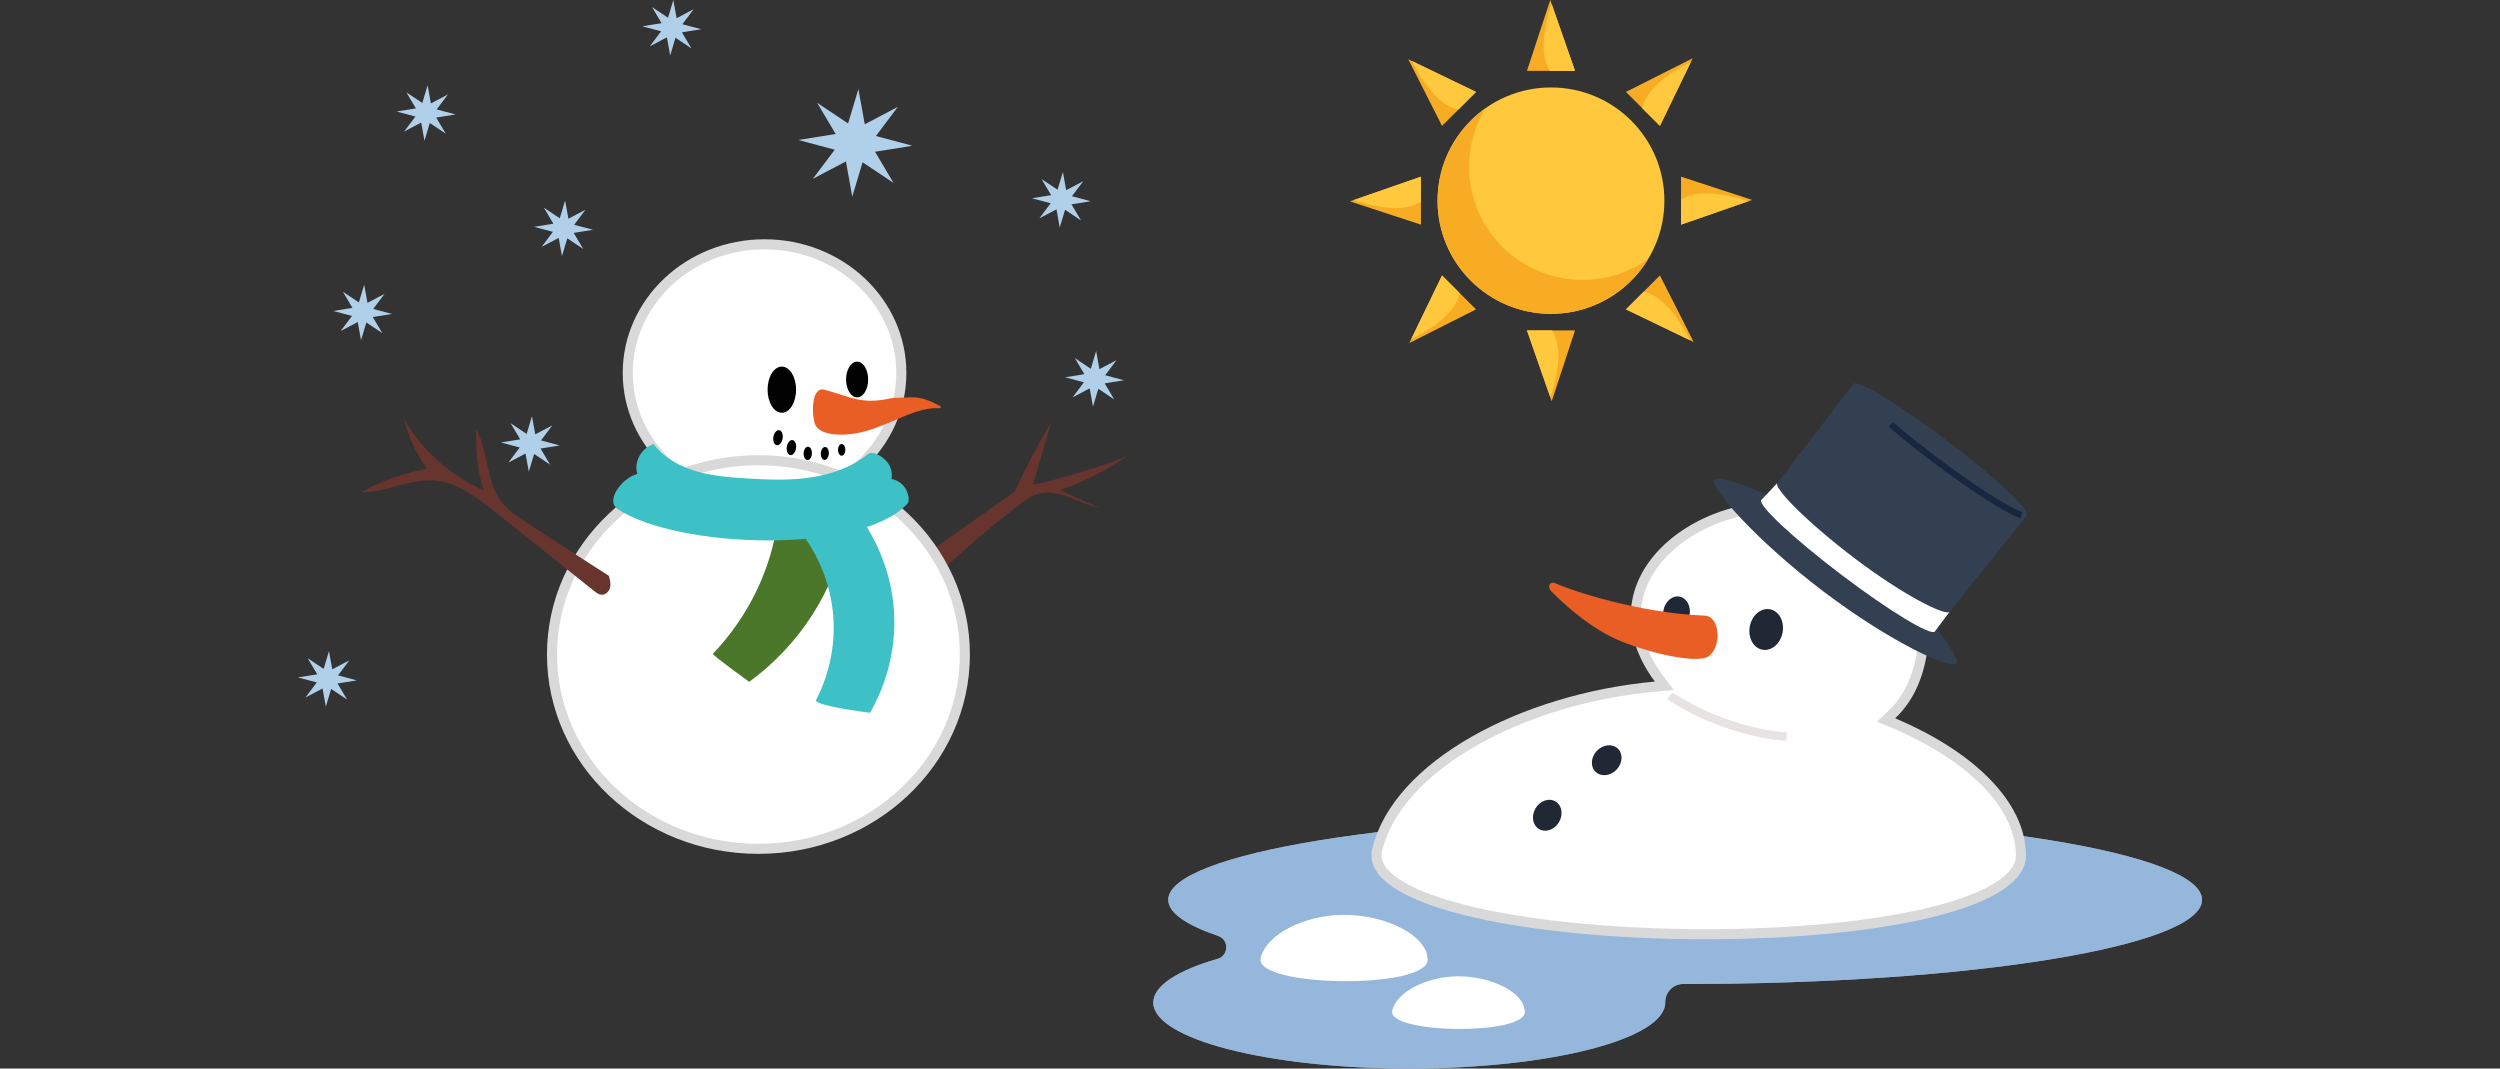 <svg width="248" height="106" viewBox="0 0 248 106" fill="none" xmlns="http://www.w3.org/2000/svg">
<rect x="0" y="0" width="248" height="106" fill="#333333" stroke="none"/>
<g clip-path="url(#clip0_7093_4175)">
<path d="M102.466 48.088C103.074 46.018 103.682 43.947 104.29 41.877C102.953 44.106 101.743 46.402 100.666 48.752C97.701 50.85 94.737 52.948 91.773 55.047C91.148 55.49 90.461 56.047 90.475 56.782C90.488 57.521 91.393 58.112 92.132 57.863C94.958 55.091 97.964 52.481 101.127 50.054C101.671 49.638 102.235 49.216 102.903 49.014C103.934 48.704 105.06 48.958 106.068 49.328C107.076 49.7 108.05 50.188 109.117 50.364C107.77 49.861 106.461 49.268 105.203 48.595C107.641 47.742 109.949 46.559 112.033 45.091C110.337 46.036 103.984 47.841 102.466 48.088Z" fill="#67352E"/>
<path d="M75.843 24.236C83.365 24.236 89.412 29.977 89.412 36.998C89.412 44.019 83.365 49.76 75.843 49.76C68.321 49.76 62.274 44.018 62.274 36.998C62.275 29.977 68.321 24.236 75.843 24.236Z" fill="white" stroke="#D9D9D9"/>
<path d="M75.237 45.653C86.575 45.653 95.715 54.311 95.715 64.929C95.715 75.546 86.575 84.203 75.237 84.203C63.899 84.203 54.759 75.546 54.759 64.929C54.759 54.311 63.899 45.654 75.237 45.653Z" fill="white" stroke="#D9D9D9"/>
<path d="M60.395 57.116C60.504 57.497 60.612 57.896 60.523 58.28C60.433 58.664 60.077 59.025 59.661 58.996C59.387 58.976 59.157 58.801 58.948 58.633C55.644 55.993 52.341 53.355 49.037 50.715C47.264 49.3 45.32 47.814 43.001 47.666C40.57 47.509 38.269 48.871 35.833 48.834C37.837 47.703 40.058 46.914 42.354 46.517C41.29 45.008 40.515 43.317 40.078 41.551C41.82 44.642 44.65 47.177 48.013 48.658C47.29 46.72 47.248 44.626 47.215 42.572C48.527 44.879 48.167 47.895 49.886 49.952C50.49 50.675 51.305 51.212 52.106 51.739C54.851 53.541 57.598 55.344 60.395 57.116Z" fill="#67352E"/>
<path d="M81.815 38.664C80.354 38.259 80.556 41.501 80.869 42.126C81.319 43.028 82.704 43.15 83.76 43.112C85.549 43.049 87.091 42.388 88.726 41.703C90.171 41.097 91.662 40.402 93.195 40.5C93.327 40.508 93.378 40.344 93.264 40.282C92.334 39.779 91.34 39.345 90.285 39.418C89.737 39.455 88.776 39.415 88.242 39.533C85.473 40.145 84.339 39.366 81.817 38.666L81.815 38.664Z" fill="#E95E25"/>
<path d="M77.557 40.946C78.338 40.946 78.971 39.921 78.971 38.656C78.971 37.391 78.338 36.366 77.557 36.366C76.776 36.366 76.144 37.391 76.144 38.656C76.144 39.921 76.776 40.946 77.557 40.946Z" fill="#010101"/>
<path d="M85.026 39.421C85.63 39.421 86.121 38.627 86.121 37.648C86.121 36.669 85.63 35.876 85.026 35.876C84.421 35.876 83.931 36.669 83.931 37.648C83.931 38.627 84.421 39.421 85.026 39.421Z" fill="#010101"/>
<path d="M83.495 45.206C83.695 45.206 83.857 44.945 83.857 44.624C83.857 44.304 83.695 44.044 83.495 44.044C83.294 44.044 83.132 44.304 83.132 44.624C83.132 44.945 83.294 45.206 83.495 45.206Z" fill="#010101"/>
<path d="M82.219 45C82.239 44.646 82.077 44.35 81.858 44.339C81.639 44.328 81.446 44.606 81.426 44.961C81.406 45.316 81.568 45.612 81.787 45.623C82.006 45.633 82.199 45.355 82.219 45Z" fill="#010101"/>
<path d="M80.541 44.989C80.556 44.622 80.385 44.317 80.159 44.309C79.932 44.3 79.735 44.591 79.72 44.958C79.704 45.326 79.876 45.63 80.103 45.639C80.329 45.647 80.526 45.356 80.541 44.989Z" fill="#010101"/>
<path d="M78.969 44.452C79.021 44.039 78.858 43.68 78.603 43.651C78.348 43.623 78.099 43.934 78.046 44.348C77.994 44.761 78.158 45.119 78.412 45.148C78.667 45.177 78.916 44.865 78.969 44.452Z" fill="#010101"/>
<path d="M77.638 43.484C77.702 43.073 77.549 42.712 77.293 42.676C77.039 42.64 76.781 42.946 76.717 43.358C76.653 43.769 76.806 44.131 77.062 44.166C77.316 44.202 77.575 43.896 77.638 43.484Z" fill="#010101"/>
<path d="M83.897 52.817C82.764 58.635 79.286 64.02 74.32 67.638C74.32 67.638 70.779 65.088 70.714 64.856C74.253 61.165 76.541 56.426 77.167 51.485C79.391 51.661 81.616 51.835 83.899 52.817H83.897Z" fill="#4A7729"/>
<path d="M84.439 50.138C86.834 52.997 88.317 56.525 88.646 60.156C88.976 63.785 88.153 67.503 86.309 70.704C86.309 70.704 81.159 70.084 80.927 69.49C82.369 66.733 82.958 63.585 82.602 60.529C82.246 57.473 80.95 54.52 78.907 52.123C80.836 51.889 82.709 51.257 84.437 50.138H84.439Z" fill="#3DC1C7"/>
<path d="M86.098 45.045C84.504 46.353 82.438 47.069 80.351 47.372C78.262 47.675 76.133 47.59 74.025 47.458C72.323 47.352 70.605 47.213 68.979 46.723C67.352 46.234 65.807 45.364 64.83 44.044C63.606 44.454 62.857 45.836 63.221 47.011C61.717 47.41 60.003 49.659 61.281 50.505C67.157 54.398 85.269 55.065 90.008 49.976C90.283 49.681 90.093 48.879 89.798 48.419C89.502 47.956 88.997 47.619 88.436 47.514C88.562 46.853 88.339 46.142 87.85 45.654C87.362 45.165 86.507 44.708 86.098 45.043V45.045Z" fill="#3DC1C7"/>
<path d="M105.658 37.426L107.525 37.924L106.403 39.418L108.097 38.525L108.424 40.329L108.953 38.567L110.535 39.627L109.587 38.029L111.502 37.722L109.634 37.224L110.756 35.732L109.063 36.623L108.736 34.821L108.207 36.581L106.625 35.523L107.573 37.12L105.658 37.426Z" fill="#B0D0EA"/>
<path d="M102.36 19.668L104.227 20.166L103.105 21.659L104.8 20.766L105.126 22.57L105.654 20.808L107.237 21.868L106.289 20.27L108.203 19.963L106.336 19.465L107.458 17.973L105.765 18.865L105.439 17.062L104.909 18.822L103.326 17.765L104.274 19.361L102.36 19.668Z" fill="#B0D0EA"/>
<path d="M63.716 2.608L65.583 3.105L64.461 4.597L66.156 3.704L66.482 5.508L67.01 3.748L68.593 4.806L67.647 3.208L69.559 2.901L67.692 2.403L68.814 0.911L67.121 1.805L66.795 0L66.267 1.76L64.682 0.703L65.63 2.299L63.716 2.608Z" fill="#B0D0EA"/>
<path d="M52.981 22.501L54.848 22.999L53.726 24.491L55.422 23.599L55.747 25.401L56.275 23.641L57.858 24.699L56.91 23.103L58.825 22.796L56.957 22.298L58.079 20.804L56.386 21.698L56.058 19.893L55.53 21.655L53.947 20.596L54.895 22.194L52.981 22.501Z" fill="#B0D0EA"/>
<path d="M49.691 43.892L51.558 44.39L50.436 45.882L52.132 44.99L52.457 46.793L52.985 45.033L54.568 46.091L53.622 44.494L55.534 44.188L53.667 43.69L54.789 42.196L53.096 43.089L52.77 41.285L52.242 43.047L50.657 41.987L51.605 43.585L49.691 43.892Z" fill="#B0D0EA"/>
<path d="M29.556 67.199L31.423 67.697L30.301 69.191L31.995 68.297L32.322 70.102L32.85 68.34L34.433 69.399L33.485 67.801L35.4 67.494L33.532 66.996L34.654 65.504L32.959 66.396L32.633 64.593L32.105 66.353L30.523 65.296L31.471 66.892L29.556 67.199Z" fill="#B0D0EA"/>
<path d="M33.049 30.848L34.916 31.346L33.794 32.838L35.488 31.947L35.813 33.749L36.342 31.989L37.926 33.047L36.978 31.45L38.893 31.144L37.023 30.646L38.147 29.152L36.452 30.045L36.127 28.241L35.598 30.003L34.016 28.943L34.962 30.541L33.049 30.848Z" fill="#B0D0EA"/>
<path d="M39.343 11.061L41.21 11.559L40.088 13.051L41.782 12.157L42.107 13.962L42.635 12.202L44.22 13.259L43.272 11.663L45.187 11.354L43.317 10.857L44.441 9.365L42.746 10.258L42.42 8.454L41.892 10.214L40.309 9.156L41.255 10.754L39.343 11.061Z" fill="#B0D0EA"/>
<path d="M79.186 13.886L82.808 14.851L80.63 17.742L83.915 16.014L84.546 19.508L85.57 16.096L88.637 18.146L86.804 15.053L90.51 14.458L86.891 13.493L89.066 10.598L85.784 12.33L85.153 8.833L84.13 12.248L81.058 10.194L82.896 13.291L79.186 13.886Z" fill="#B0D0EA"/>
<path d="M120.793 95.114C121.91 94.788 121.94 93.222 120.838 92.845C117.667 91.76 115.89 90.545 115.89 89.262C115.89 84.65 138.848 80.911 167.167 80.911C195.486 80.911 218.444 84.65 218.444 89.262C218.444 93.874 195.486 97.612 167.167 97.612C167.101 97.612 167.036 97.612 166.969 97.612C165.965 97.612 165.178 98.436 165.19 99.435C165.19 99.442 165.19 99.447 165.19 99.454C165.19 103.07 153.822 106 139.798 106C125.774 106 114.406 103.07 114.406 99.454C114.406 97.788 116.819 96.268 120.793 95.112V95.114Z" fill="white"/>
<path opacity="0.5" d="M120.793 95.114C121.91 94.788 121.94 93.222 120.838 92.845C117.667 91.76 115.89 90.545 115.89 89.262C115.89 84.65 138.848 80.911 167.167 80.911C195.486 80.911 218.444 84.65 218.444 89.262C218.444 93.874 195.486 97.612 167.167 97.612C167.101 97.612 167.036 97.612 166.969 97.612C165.965 97.612 165.178 98.436 165.19 99.435C165.19 99.442 165.19 99.447 165.19 99.454C165.19 103.07 153.822 106 139.798 106C125.774 106 114.406 103.07 114.406 99.454C114.406 97.788 116.819 96.268 120.793 95.112V95.114Z" fill="#2A71B9"/>
<path d="M167.988 52.516C170.946 50.799 174.626 49.981 178.002 50.456C181.599 50.961 185.074 52.962 187.487 55.689C189.901 58.417 191.207 61.815 190.591 65.11C190.097 67.747 189.035 69.592 187.66 70.887L187.103 71.413L187.808 71.711C191.592 73.316 194.767 75.337 196.992 77.598C199.217 79.86 200.463 82.332 200.477 84.854C200.483 86.033 199.635 87.16 197.844 88.199C196.071 89.228 193.501 90.09 190.376 90.773C184.133 92.138 175.807 92.761 167.547 92.665C159.286 92.568 151.13 91.753 145.228 90.257C142.271 89.508 139.923 88.598 138.411 87.553C136.898 86.508 136.343 85.426 136.617 84.291V84.29C137.619 80.142 141.184 76.397 146.221 73.525C151.245 70.66 157.659 68.708 164.209 68.109L165.101 68.027L164.563 67.31C162.843 65.02 161.963 62.399 162.375 59.818C162.855 56.814 165.027 54.235 167.988 52.516Z" fill="white" stroke="#D9D9D9"/>
<path d="M125.061 95.034C124.355 97.956 141.638 98.178 141.621 95.206C141.609 92.803 137.495 90.727 133.232 90.755C129.517 90.779 125.65 92.596 125.059 95.034H125.061Z" fill="white"/>
<path d="M138.111 100.248C137.55 102.567 151.272 102.744 151.26 100.385C151.249 98.478 147.985 96.83 144.599 96.85C141.649 96.869 138.579 98.313 138.111 100.248Z" fill="white"/>
<path d="M176.831 62.749C177.039 61.642 176.48 60.608 175.582 60.44C174.684 60.273 173.788 61.034 173.58 62.141C173.372 63.248 173.931 64.282 174.829 64.45C175.726 64.618 176.623 63.857 176.831 62.749Z" fill="#202836"/>
<path d="M167.605 61.024C167.771 60.141 167.325 59.317 166.609 59.183C165.893 59.049 165.179 59.656 165.013 60.539C164.847 61.422 165.293 62.246 166.009 62.38C166.725 62.514 167.44 61.907 167.605 61.024Z" fill="#202836"/>
<path d="M153.922 58.692C153.428 58.191 153.718 57.575 154.405 57.901C155.804 58.564 162.578 60.823 169.077 61.068C170.67 61.128 170.784 64.105 169.551 65.071C168.319 66.04 162.261 64.436 159.69 63.104C157.164 61.796 154.977 59.763 153.922 58.692Z" fill="#E95E25"/>
<path d="M174.836 73.179C175.592 73.32 176.379 73.429 177.191 73.494L177.258 72.659C170.87 72.144 165.941 68.719 165.893 68.684L165.408 69.368C165.589 69.497 169.423 72.166 174.836 73.177V73.179Z" fill="#E8E2E2"/>
<path d="M201.076 51.131C201.45 50.639 197.901 47.321 193.148 43.719C188.395 40.118 184.239 37.597 183.864 38.089C183.49 38.581 187.04 41.899 191.793 45.5C196.546 49.102 200.702 51.623 201.076 51.131Z" fill="#324052"/>
<path d="M194.068 65.802C193.547 66.487 187.504 63.688 180.882 58.671C174.259 53.654 169.565 48.319 170.086 47.633C170.608 46.947 176.98 49.196 183.603 54.212C190.225 59.229 194.59 65.116 194.068 65.802Z" fill="#324052"/>
<path d="M183.86 38.08L174.366 50.453L191.693 62.818L201.072 51.12L183.86 38.08Z" fill="#324052"/>
<path d="M191.941 62.639C191.567 63.132 187.411 60.612 182.657 57.009C177.904 53.408 174.354 50.09 174.727 49.598L176.308 47.918C175.934 48.411 179.283 51.827 184.038 55.428C188.791 59.028 193.034 61.168 193.409 60.677L191.941 62.638V62.639Z" fill="white"/>
<path d="M200.159 51.306C200.257 51.346 200.347 51.379 200.432 51.406L200.625 50.808C199.299 50.378 195.741 48.092 191.979 45.24C190.467 44.095 189.01 42.926 187.768 41.862L187.358 42.339C188.609 43.411 190.075 44.587 191.598 45.742C195.242 48.503 198.6 50.681 200.159 51.306Z" fill="#19263F"/>
<path d="M160.372 76.338C160.975 75.696 161.023 74.762 160.478 74.253C159.933 73.743 159.003 73.85 158.399 74.493C157.796 75.135 157.749 76.068 158.294 76.578C158.838 77.087 159.769 76.98 160.372 76.338Z" fill="#202836"/>
<path d="M154.649 81.564C155.101 80.808 154.948 79.886 154.307 79.504C153.666 79.123 152.779 79.426 152.327 80.181C151.875 80.937 152.029 81.859 152.67 82.241C153.311 82.623 154.197 82.32 154.649 81.564Z" fill="#202836"/>
<path d="M153.856 31.132C160.071 31.132 165.108 26.105 165.108 19.904C165.108 13.702 160.071 8.675 153.856 8.675C147.642 8.675 142.605 13.702 142.605 19.904C142.605 26.105 147.642 31.132 153.856 31.132Z" fill="#FFC83D"/>
<path d="M156.985 27.766C150.771 27.766 145.733 22.739 145.733 16.538C145.733 14.421 146.321 12.439 147.342 10.751C144.476 12.785 142.605 16.128 142.605 19.906C142.605 26.107 147.642 31.134 153.856 31.134C157.949 31.134 161.531 28.954 163.5 25.695C161.661 27 159.413 27.767 156.985 27.767V27.766Z" fill="#F8AC24"/>
<path d="M151.473 7.031H156.242L153.786 0L151.473 7.031Z" fill="#F8AC24"/>
<path d="M153.922 0.388L156.242 7.031H153.757C152.607 5.277 153.258 2.357 153.921 0.388H153.922Z" fill="#FFC83D"/>
<path d="M156.242 32.777H151.473L153.928 39.81L156.242 32.777Z" fill="#F8AC24"/>
<path d="M153.792 39.42L151.473 32.777H153.957C155.108 34.531 154.456 37.451 153.794 39.42H153.792Z" fill="#FFC83D"/>
<path d="M161.293 9.119L164.666 12.484L167.912 5.779L161.293 9.119Z" fill="#F8AC24"/>
<path d="M167.732 6.15L164.666 12.486L162.909 10.733C163.34 8.68 165.867 7.076 167.732 6.15Z" fill="#FFC83D"/>
<path d="M146.421 30.69L143.049 27.323L139.803 34.03L146.421 30.69Z" fill="#F8AC24"/>
<path d="M139.983 33.658L143.049 27.323L144.805 29.076C144.375 31.128 141.848 32.732 139.983 33.658Z" fill="#FFC83D"/>
<path d="M166.757 17.524V22.285L173.804 19.834L166.757 17.524Z" fill="#F8AC24"/>
<path d="M173.415 19.97L166.758 22.285V19.805C168.516 18.657 171.442 19.307 173.415 19.968V19.97Z" fill="#FFC83D"/>
<path d="M140.956 22.285V17.524L133.91 19.976L140.956 22.285Z" fill="#F8AC24"/>
<path d="M134.3 19.84L140.956 17.525V20.005C139.198 21.153 136.273 20.503 134.3 19.842V19.84Z" fill="#FFC83D"/>
<path d="M164.667 27.324L161.294 30.691L168.013 33.93L164.667 27.324Z" fill="#F8AC24"/>
<path d="M167.64 33.75L161.292 30.69L163.048 28.938C165.105 29.367 166.712 31.889 167.64 33.75Z" fill="#FFC83D"/>
<path d="M143.049 12.484L146.421 9.119L139.702 5.879L143.049 12.484Z" fill="#F8AC24"/>
<path d="M140.074 6.059L146.423 9.119L144.666 10.871C142.609 10.442 141.002 7.92 140.074 6.059Z" fill="#FFC83D"/>
</g>
<defs>
<clipPath id="clip0_7093_4175">
<rect width="248" height="106" fill="white"/>
</clipPath>
</defs>
</svg>
